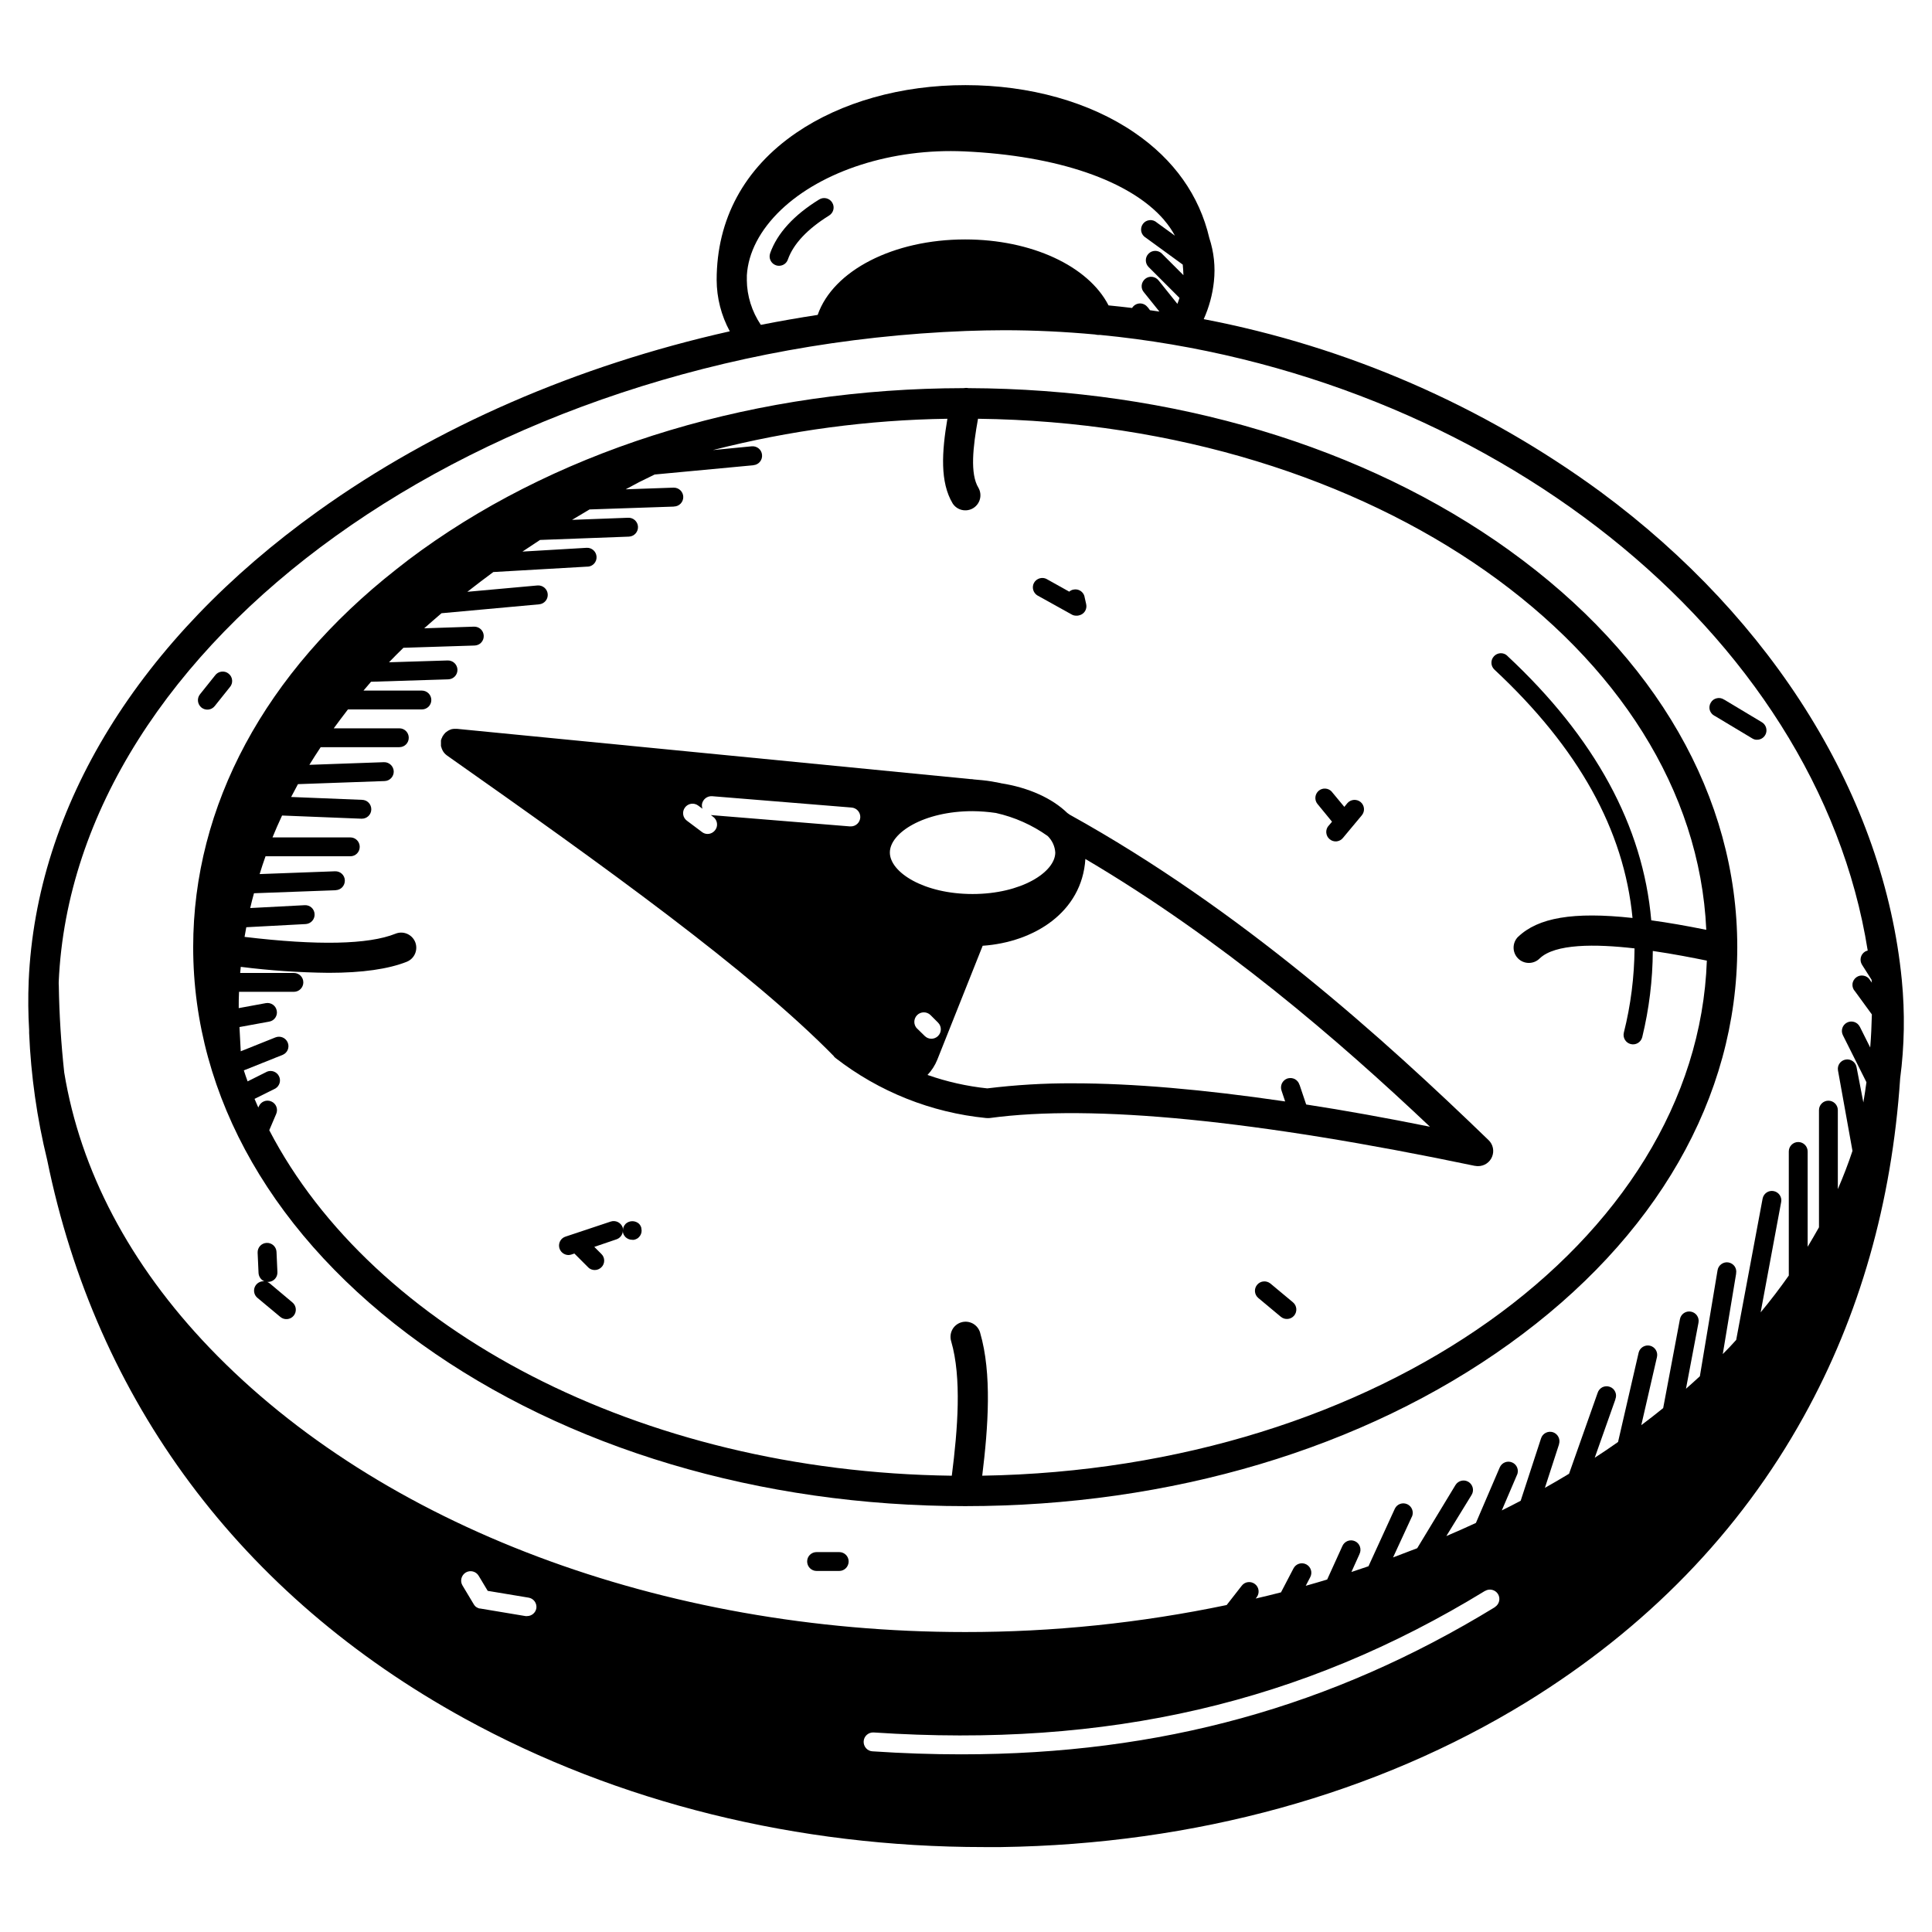 <?xml version="1.0" encoding="UTF-8"?>
<svg width="100pt" height="100pt" version="1.1" viewBox="0 0 100 100" xmlns="http://www.w3.org/2000/svg">
 <path d="m55.375 42.172c-0.043-0.031-0.09-0.062-0.133-0.094-0.781-0.758-2-1.316-3.445-1.539v-0.004c-0.316-0.066-0.637-0.121-0.957-0.152l-0.43-0.039c-0.035 0-0.07-0.016-0.109-0.016h-0.051l-26.586-2.602h-0.176l-0.082 0.012v-0.004c-0.113 0.031-0.219 0.082-0.309 0.156l-0.027 0.023v-0.004c-0.016 0.016-0.035 0.031-0.047 0.051l-0.039 0.043-0.035 0.051c-0.012 0.016-0.027 0.039-0.039 0.055l-0.023 0.051c0 0.023-0.023 0.039-0.031 0.062-0.008 0.02 0 0 0 0 0 0.016 0 0.031-0.016 0.047-0.012 0.02-0.016 0.047-0.016 0.07-0.004 0.023 0 0.039 0 0.059v0.203c0 0.023 0 0.039 0.016 0.059 0.012 0.02 0.008 0.043 0.016 0.062 0.008 0.023 0.016 0.039 0.023 0.055 0.008 0.02 0.016 0.039 0.027 0.062l0.031 0.055 0.039 0.055c0.012 0.016 0.027 0.031 0.039 0.047l0.047 0.047c0.016 0.016 0.031 0.027 0.047 0.039l0.039 0.031c8.086 5.688 15.703 11.156 20.023 15.566l-0.004 0.012c0.023 0.023 0.051 0.047 0.078 0.07 2.254 1.75 4.957 2.828 7.801 3.109 0.059 0.004 0.121 0.004 0.18 0 5.34-0.727 13.789 0.109 25.121 2.477v-0.004c0.055 0.012 0.105 0.016 0.16 0.016 0.316 0 0.605-0.191 0.723-0.488 0.121-0.293 0.051-0.633-0.176-0.852-5.43-5.25-12.797-11.922-21.68-16.848zm-1.145 1.102c0.23 0.227 0.371 0.527 0.391 0.852 0 1.012-1.758 2.148-4.281 2.148-2.523 0-4.281-1.125-4.281-2.148 0-1.02 1.758-2.141 4.281-2.141 0.406 0.004 0.809 0.035 1.207 0.094 0.965 0.215 1.879 0.621 2.684 1.195zm-10.246-0.5-7.191-0.586 0.125 0.094c0.168 0.129 0.238 0.348 0.172 0.547-0.07 0.199-0.258 0.336-0.465 0.336-0.105 0-0.211-0.035-0.293-0.102l-0.781-0.586c-0.215-0.16-0.258-0.465-0.098-0.68 0.16-0.219 0.469-0.262 0.684-0.102l0.223 0.164v0.004c-0.023-0.066-0.035-0.137-0.031-0.207 0.027-0.266 0.262-0.465 0.531-0.445l7.199 0.586c0.27 0.012 0.48 0.238 0.469 0.508-0.012 0.27-0.238 0.48-0.508 0.469zm3.492 10.469h-0.004c-0.195-0.191-0.195-0.504-0.004-0.699 0.191-0.191 0.5-0.195 0.695-0.004l0.391 0.391c0.191 0.191 0.191 0.5 0 0.691-0.191 0.191-0.5 0.191-0.691 0zm20.133 3.93-0.344-1.023h-0.004c-0.039-0.129-0.125-0.234-0.242-0.297-0.117-0.059-0.254-0.07-0.383-0.031-0.125 0.043-0.227 0.137-0.285 0.254-0.055 0.121-0.062 0.258-0.016 0.383l0.184 0.551c-4.258-0.625-7.906-0.938-10.984-0.938h-0.004c-1.48-0.008-2.957 0.082-4.43 0.262-1.055-0.109-2.09-0.344-3.094-0.695 0.215-0.227 0.387-0.492 0.504-0.781l2.352-5.906c2.629-0.18 5.141-1.715 5.316-4.492 7.031 4.148 13.066 9.348 17.836 13.859-2.269-0.457-4.406-0.844-6.414-1.152z"/>
 <path d="m78.125 28.488c-7.492-5.383-17.43-8.359-27.996-8.398-0.086-0.016-0.176-0.016-0.266 0-10.59 0.016-20.555 2.996-28.059 8.398-0.441 0.316-0.867 0.641-1.289 0.977-6.797 5.34-10.516 12.234-10.516 19.559 0 7.773 4.191 15.07 11.801 20.535 7.531 5.41 17.531 8.398 28.16 8.398 10.629 0 20.629-2.981 28.16-8.398 7.617-5.469 11.801-12.758 11.801-20.535 0-7.773-4.195-15.07-11.797-20.535zm-27.285 47.891c0.312-2.531 0.504-5.289-0.105-7.383v-0.004c-0.055-0.203-0.188-0.375-0.371-0.48-0.184-0.102-0.398-0.129-0.602-0.07s-0.375 0.199-0.473 0.383c-0.098 0.188-0.117 0.406-0.055 0.605 0.547 1.883 0.34 4.531 0.031 6.953-16.211-0.207-29.984-7.598-35.328-17.883l0.359-0.844c0.109-0.25-0.004-0.539-0.254-0.645-0.25-0.109-0.535 0.004-0.645 0.254l-0.027 0.062c-0.066-0.148-0.133-0.297-0.195-0.449l1.082-0.539c0.215-0.133 0.297-0.406 0.184-0.633-0.113-0.23-0.383-0.332-0.617-0.238l-1.008 0.504c-0.07-0.195-0.137-0.383-0.195-0.57v-0.004c0.016 0 0.035-0.008 0.051-0.016l1.953-0.781c0.25-0.098 0.371-0.383 0.27-0.633-0.102-0.254-0.387-0.371-0.637-0.273l-1.797 0.719-0.066-1.254 1.539-0.281c0.129-0.023 0.242-0.094 0.316-0.203 0.07-0.105 0.102-0.234 0.074-0.363-0.047-0.266-0.301-0.438-0.566-0.391l-1.402 0.258c0-0.281 0-0.562 0.016-0.844h2.84c0.27 0 0.488-0.219 0.488-0.488 0-0.273-0.219-0.488-0.488-0.488h-2.781c0.008-0.105 0.023-0.211 0.031-0.316h0.004c1.504 0.191 3.019 0.293 4.539 0.309 1.758 0 3.094-0.195 4.055-0.574h-0.004c0.402-0.16 0.594-0.617 0.434-1.02-0.164-0.398-0.617-0.594-1.02-0.43-1.402 0.562-4.031 0.617-7.812 0.164 0.027-0.164 0.059-0.332 0.09-0.5l3.074-0.164c0.27-0.016 0.477-0.246 0.461-0.516-0.012-0.27-0.242-0.477-0.512-0.461l-2.82 0.148c0.059-0.262 0.125-0.516 0.195-0.766l4.234-0.156-0.004-0.004c0.273-0.008 0.48-0.234 0.473-0.508-0.008-0.27-0.234-0.477-0.504-0.469l-3.906 0.145c0.094-0.309 0.195-0.617 0.305-0.922h4.391c0.27 0 0.484-0.215 0.484-0.488 0-0.27-0.215-0.488-0.484-0.488h-4.031c0.156-0.383 0.32-0.758 0.496-1.133l4.102 0.164h0.02c0.27 0.004 0.492-0.207 0.496-0.48 0.004-0.27-0.207-0.492-0.48-0.496l-3.668-0.148c0.117-0.223 0.234-0.445 0.352-0.664l4.481-0.16h0.004c0.27-0.008 0.48-0.234 0.473-0.504-0.012-0.27-0.238-0.48-0.508-0.473l-3.859 0.137c0.188-0.305 0.383-0.609 0.586-0.914h4.074-0.004c0.273 0 0.488-0.215 0.488-0.488 0-0.27-0.215-0.488-0.488-0.488h-3.394c0.234-0.324 0.484-0.648 0.734-0.977h3.824c0.273 0 0.492-0.215 0.492-0.488 0-0.27-0.219-0.488-0.492-0.488h-3.019c0.133-0.152 0.266-0.305 0.391-0.457l4-0.125h-0.004c0.273-0.008 0.484-0.23 0.477-0.504-0.012-0.27-0.234-0.48-0.508-0.473l-3.035 0.094c0.246-0.254 0.492-0.504 0.746-0.75l3.684-0.117c0.273-0.008 0.484-0.234 0.473-0.504-0.008-0.27-0.23-0.48-0.504-0.473l-2.578 0.086c0.293-0.262 0.594-0.52 0.898-0.781l5.051-0.461c0.27-0.023 0.469-0.262 0.445-0.531-0.023-0.27-0.262-0.469-0.535-0.445l-3.625 0.328c0.438-0.344 0.887-0.684 1.344-1.023l4.883-0.281v0.004c0.273-0.016 0.477-0.246 0.461-0.516s-0.246-0.477-0.516-0.461l-3.32 0.195c0.297-0.195 0.602-0.402 0.91-0.602l4.602-0.172c0.27-0.012 0.477-0.238 0.469-0.508-0.012-0.27-0.238-0.48-0.508-0.469l-2.906 0.109c0.297-0.18 0.602-0.359 0.906-0.539l4.371-0.148v-0.004c0.27-0.004 0.484-0.227 0.48-0.496s-0.227-0.484-0.496-0.48h-0.016l-2.469 0.086c0.234-0.125 0.465-0.25 0.703-0.375l0.797-0.391 5.117-0.48v-0.004c0.27-0.023 0.469-0.266 0.441-0.535-0.023-0.27-0.262-0.465-0.535-0.441l-2.008 0.195c3.969-1.016 8.043-1.562 12.137-1.621-0.289 1.711-0.391 3.285 0.277 4.391 0.234 0.352 0.703 0.453 1.062 0.234 0.359-0.223 0.477-0.688 0.266-1.055-0.438-0.719-0.285-2.109-0.02-3.57 20.445 0.25 37.043 11.938 37.695 26.453-1.039-0.211-1.988-0.375-2.848-0.492-0.426-4.883-2.914-9.461-7.453-13.691v-0.004c-0.195-0.184-0.504-0.172-0.688 0.027-0.184 0.195-0.176 0.504 0.023 0.691 4.348 4.055 6.711 8.297 7.148 12.855-3.078-0.336-4.891-0.012-5.922 0.977v-0.004c-0.309 0.309-0.312 0.809-0.004 1.121 0.305 0.309 0.809 0.312 1.117 0.004 0.797-0.77 2.879-0.758 4.914-0.523-0.012 1.473-0.195 2.938-0.555 4.363-0.062 0.262 0.098 0.527 0.359 0.59 0.262 0.066 0.527-0.094 0.594-0.359 0.355-1.457 0.539-2.957 0.547-4.461 1.078 0.156 2.082 0.355 2.797 0.5-0.508 14.559-17.055 26.328-37.504 26.66z"/>
 <path d="m53.711 30.828 1.758 0.977c0.07 0.043 0.152 0.062 0.234 0.062h0.039c0.039 0 0.074-0.004 0.109-0.016 0.129-0.027 0.238-0.105 0.309-0.215 0.066-0.109 0.09-0.242 0.059-0.371l-0.086-0.383 0.004 0.004c-0.059-0.262-0.32-0.43-0.586-0.367-0.078 0.016-0.148 0.051-0.207 0.105l-1.156-0.645-0.004-0.004c-0.234-0.129-0.531-0.043-0.664 0.191-0.129 0.234-0.043 0.531 0.191 0.664z"/>
 <path d="m68.945 42.531-0.18 0.215v-0.004c-0.086 0.098-0.129 0.23-0.117 0.359 0.012 0.133 0.074 0.254 0.176 0.336 0.098 0.086 0.23 0.125 0.359 0.113 0.133-0.016 0.254-0.082 0.332-0.184l0.977-1.172c0.168-0.207 0.137-0.508-0.066-0.68-0.207-0.168-0.508-0.145-0.684 0.055l-0.16 0.195-0.648-0.781h0.004c-0.176-0.199-0.477-0.223-0.68-0.055-0.203 0.172-0.234 0.473-0.07 0.68z"/>
 <path d="m33.18 63.504c-0.012-0.027-0.027-0.059-0.043-0.082v-0.004c-0.016-0.023-0.039-0.051-0.059-0.074-0.195-0.18-0.5-0.18-0.695 0-0.02 0.023-0.043 0.051-0.059 0.078v-0.004c-0.02 0.027-0.031 0.055-0.043 0.086-0.016 0.031-0.023 0.059-0.031 0.09h0.004c-0.004 0.031-0.004 0.062 0 0.09-0.004-0.051-0.012-0.102-0.023-0.148-0.09-0.254-0.363-0.391-0.617-0.309l-2.344 0.781c-0.23 0.074-0.367 0.305-0.328 0.543 0.039 0.234 0.242 0.406 0.48 0.41 0.051 0 0.105-0.012 0.156-0.027l0.152-0.051 0.711 0.711h-0.004c0.191 0.191 0.5 0.191 0.691 0 0.094-0.09 0.145-0.215 0.145-0.344s-0.051-0.254-0.145-0.344l-0.367-0.367 1.148-0.391c0.195-0.066 0.328-0.246 0.332-0.453v0.086c0.008 0.031 0.016 0.059 0.027 0.09 0.016 0.031 0.027 0.059 0.047 0.086 0.016 0.023 0.039 0.051 0.059 0.074 0.094 0.09 0.219 0.141 0.348 0.141 0.031 0.004 0.062 0.004 0.094 0 0.031-0.008 0.062-0.016 0.09-0.027 0.031-0.012 0.062-0.027 0.086-0.043 0.027-0.02 0.055-0.039 0.074-0.062 0.094-0.09 0.145-0.215 0.145-0.344 0-0.031-0.004-0.062-0.012-0.094 0-0.035-0.008-0.066-0.02-0.098z"/>
 <path d="m65.75 66.43c-0.211-0.164-0.512-0.133-0.68 0.07-0.172 0.203-0.148 0.504 0.055 0.68l1.172 0.977c0.207 0.172 0.516 0.145 0.688-0.062s0.145-0.516-0.062-0.688z"/>
 <path d="m10.43 36.625c0.098 0.078 0.227 0.117 0.355 0.102 0.129-0.012 0.246-0.078 0.328-0.18l0.781-0.977c0.09-0.102 0.133-0.23 0.121-0.363-0.012-0.137-0.078-0.258-0.184-0.34-0.102-0.086-0.238-0.121-0.371-0.102-0.129 0.016-0.25 0.086-0.328 0.195l-0.781 0.977c-0.168 0.211-0.133 0.516 0.078 0.688z"/>
 <path d="m13.965 66.43c-0.039-0.031-0.086-0.059-0.133-0.078h0.062c0.27-0.012 0.477-0.238 0.465-0.508l-0.047-1.047c-0.012-0.27-0.242-0.477-0.512-0.465s-0.477 0.238-0.465 0.512l0.047 1.047c0.012 0.188 0.125 0.355 0.301 0.43-0.215-0.023-0.418 0.102-0.5 0.305-0.078 0.199-0.016 0.43 0.156 0.562l1.172 0.977c0.207 0.172 0.516 0.145 0.688-0.062 0.172-0.207 0.145-0.516-0.062-0.688z"/>
 <path d="m43.438 80.336h-1.172c-0.27 0-0.488 0.215-0.488 0.484 0 0.273 0.219 0.492 0.488 0.492h1.172c0.27 0 0.488-0.219 0.488-0.492 0-0.27-0.219-0.484-0.488-0.484z"/>
 <path d="m88.742 37.047 1.953 1.172c0.074 0.047 0.16 0.074 0.25 0.07 0.219 0 0.41-0.145 0.469-0.355 0.059-0.211-0.031-0.438-0.219-0.551l-1.953-1.172v0.004c-0.109-0.078-0.25-0.105-0.379-0.074-0.133 0.027-0.246 0.109-0.312 0.227-0.07 0.113-0.09 0.25-0.055 0.383 0.039 0.129 0.125 0.234 0.246 0.301z"/>
 <path d="m42.914 11.156c0.23-0.141 0.305-0.441 0.16-0.672-0.141-0.23-0.441-0.301-0.672-0.16-1.32 0.812-2.176 1.758-2.539 2.781v0.004c-0.09 0.254 0.043 0.531 0.297 0.621 0.051 0.02 0.105 0.027 0.16 0.027 0.211 0 0.395-0.129 0.461-0.328 0.289-0.812 1.016-1.578 2.133-2.273z"/>
 <path d="m98.438 50.73c-0.918-9.422-6.602-18.633-15.594-25.273-6.098-4.465-13.113-7.516-20.539-8.938 0.277-0.621 0.457-1.277 0.527-1.953 0.082-0.758 0-1.523-0.238-2.246-0.512-2.195-1.824-4.055-3.871-5.453-2.32-1.59-5.43-2.461-8.75-2.461-3.324-0.004-6.441 0.883-8.762 2.469-2.695 1.844-4.117 4.477-4.117 7.617 0.004 0.93 0.238 1.84 0.68 2.656-7.898 1.773-15.219 4.941-21.309 9.305-9.273 6.641-14.59 15.281-14.98 24.328-0.035 0.848-0.027 1.695 0.023 2.539v0.152-0.004c0.094 2.215 0.406 4.414 0.934 6.57 2.539 12.461 10.004 22.535 21.594 28.906 7.945 4.363 17.227 6.66 26.898 6.66h0.883c10.016-0.145 19.422-2.734 27.195-7.504 6.199-3.82 11.027-8.781 14.348-14.781 2.891-5.211 4.562-11.082 4.992-17.5 0.223-1.688 0.25-3.394 0.086-5.09zm-59.781-36.238v-0.242c0.07-1.172 0.68-2.344 1.758-3.379 2.137-2.039 5.777-3.203 9.5-3.035 4.82 0.219 8.594 1.516 10.344 3.555h-0.004c0.215 0.246 0.402 0.52 0.559 0.809l-0.93-0.676c-0.102-0.094-0.238-0.145-0.379-0.129-0.141 0.012-0.266 0.082-0.348 0.195-0.082 0.113-0.113 0.254-0.086 0.391 0.031 0.137 0.117 0.254 0.238 0.324l1.91 1.391c0.016 0.18 0.031 0.359 0.035 0.547l-1.121-1.121h0.004c-0.195-0.184-0.5-0.184-0.688 0.008-0.188 0.188-0.188 0.492-0.004 0.684l1.605 1.605c-0.031 0.102-0.07 0.207-0.109 0.309l-0.961-1.199-0.004-0.004c-0.078-0.105-0.199-0.176-0.328-0.195-0.133-0.02-0.27 0.02-0.371 0.102-0.105 0.086-0.172 0.207-0.184 0.34-0.012 0.133 0.031 0.266 0.121 0.363l0.797 0.992-0.488-0.07-0.117-0.156-0.004 0.004c-0.098-0.133-0.25-0.203-0.41-0.199-0.164 0.008-0.309 0.094-0.395 0.234-0.406-0.047-0.812-0.094-1.219-0.133-1.043-2.035-3.984-3.414-7.422-3.414-3.711 0-6.836 1.609-7.633 3.906-0.988 0.152-1.973 0.324-2.945 0.516v-0.004c-0.461-0.688-0.715-1.492-0.723-2.316zm-10.891 68.75h-0.004c-0.039 0.234-0.242 0.406-0.48 0.406-0.027 0.004-0.055 0.004-0.082 0l-2.344-0.391h-0.023l-0.035-0.008h-0.004c-0.023-0.008-0.051-0.016-0.074-0.031l-0.031-0.016v0.004c-0.031-0.02-0.059-0.043-0.09-0.066v-0.004c-0.023-0.023-0.047-0.051-0.066-0.082l-0.008-0.012-0.586-0.977c-0.141-0.23-0.062-0.531 0.168-0.672 0.23-0.137 0.531-0.062 0.668 0.168l0.469 0.781 2.117 0.352c0.258 0.043 0.434 0.281 0.402 0.543zm49.609-0.055c-8.43 5.156-17.305 7.617-27.621 7.617-1.5 0-3.031-0.051-4.594-0.156h-0.004c-0.129-0.008-0.25-0.066-0.332-0.164-0.086-0.098-0.129-0.227-0.121-0.355 0.016-0.27 0.25-0.473 0.52-0.457 12.109 0.805 22.164-1.527 31.641-7.328v0.004c0.23-0.141 0.531-0.066 0.672 0.16 0.141 0.23 0.066 0.531-0.16 0.672zm11.793-13.086 0.695-4.184-0.004 0.004c0.027-0.133 0-0.266-0.074-0.375-0.078-0.109-0.191-0.18-0.324-0.203-0.129-0.023-0.262 0.012-0.367 0.09-0.109 0.078-0.176 0.195-0.195 0.324l-0.914 5.477c-0.234 0.219-0.477 0.434-0.719 0.648l0.648-3.422c0.051-0.266-0.125-0.52-0.391-0.57-0.266-0.051-0.52 0.125-0.57 0.391l-0.867 4.602c-0.367 0.297-0.746 0.594-1.133 0.883l0.812-3.527v-0.004c0.059-0.262-0.105-0.52-0.363-0.582-0.262-0.059-0.523 0.102-0.586 0.359l-1.066 4.625c-0.391 0.277-0.797 0.551-1.207 0.816l1.07-3.023-0.004-0.004c0.051-0.125 0.051-0.262-0.004-0.383-0.055-0.125-0.156-0.219-0.285-0.262-0.125-0.047-0.262-0.035-0.383 0.023-0.117 0.062-0.207 0.168-0.246 0.297l-1.477 4.18c-0.41 0.25-0.828 0.492-1.25 0.73l0.734-2.262h-0.004c0.082-0.258-0.059-0.531-0.312-0.617-0.258-0.082-0.535 0.059-0.617 0.316l-1.055 3.231c-0.32 0.172-0.645 0.336-0.977 0.5l0.789-1.844v0.008c0.109-0.25-0.004-0.539-0.25-0.645-0.25-0.109-0.535 0.004-0.645 0.254l-1.234 2.875c-0.504 0.234-1.016 0.461-1.531 0.68l1.309-2.133c0.141-0.23 0.066-0.531-0.164-0.672-0.23-0.141-0.531-0.066-0.672 0.164l-1.98 3.269c-0.414 0.16-0.828 0.32-1.25 0.477l0.977-2.117h0.004c0.102-0.246-0.008-0.527-0.246-0.637-0.242-0.109-0.523-0.012-0.641 0.227l-1.367 2.984c-0.293 0.102-0.586 0.195-0.883 0.297l0.418-0.926v-0.004c0.059-0.117 0.066-0.254 0.023-0.383-0.043-0.125-0.137-0.227-0.258-0.281-0.121-0.055-0.262-0.059-0.387-0.008-0.121 0.051-0.219 0.148-0.27 0.273l-0.781 1.719c-0.367 0.113-0.738 0.219-1.109 0.324l0.234-0.449c0.125-0.242 0.031-0.535-0.207-0.66-0.242-0.125-0.535-0.031-0.66 0.207l-0.648 1.242c-0.434 0.113-0.875 0.219-1.312 0.32l0.055-0.066-0.004 0.004c0.164-0.215 0.129-0.523-0.086-0.688-0.215-0.164-0.52-0.129-0.684 0.086l-0.781 1c-4.453 0.93-8.988 1.402-13.539 1.398-15.664 0-30.273-5.496-39.102-14.707-4.141-4.32-6.695-9.18-7.527-14.258-0.16-1.48-0.258-2.988-0.281-4.531l-0.004 0.004c0.004-0.008 0.004-0.02 0-0.031v-0.117c0.766-17.609 21.82-32.734 46.961-33.703 0.664-0.023 1.32-0.039 1.977-0.039 1.578 0 3.141 0.078 4.688 0.219 0.086 0.02 0.176 0.031 0.266 0.023 20.008 1.93 37.121 15.336 39.742 31.867-0.051 0.012-0.098 0.031-0.141 0.055-0.23 0.145-0.297 0.445-0.156 0.676l0.496 0.781c0 0.047 0.008 0.09 0.016 0.137v0.012l-0.094-0.125h0.004c-0.07-0.121-0.188-0.207-0.324-0.234-0.137-0.031-0.281 0-0.391 0.082-0.113 0.082-0.188 0.211-0.199 0.352-0.012 0.137 0.035 0.273 0.133 0.375l0.871 1.195c-0.016 0.586-0.039 1.148-0.086 1.711l-0.539-1.078v0.004c-0.121-0.242-0.414-0.34-0.656-0.219-0.242 0.121-0.34 0.414-0.219 0.656l1.219 2.434c-0.047 0.352-0.102 0.703-0.16 1.047l-0.352-1.828c-0.051-0.266-0.305-0.441-0.566-0.391-0.266 0.047-0.441 0.297-0.395 0.562l0.75 4.164c-0.219 0.664-0.477 1.328-0.758 1.98v-4.09c0-0.27-0.219-0.488-0.488-0.488s-0.488 0.219-0.488 0.488v6.066c-0.195 0.336-0.379 0.672-0.586 1.008v-4.934c0-0.27-0.219-0.488-0.488-0.488s-0.488 0.219-0.488 0.488v6.422c-0.453 0.645-0.938 1.281-1.457 1.906l1.062-5.711v0.004c0.051-0.266-0.125-0.52-0.391-0.57-0.266-0.051-0.52 0.125-0.57 0.391l-1.367 7.312c-0.215 0.246-0.457 0.496-0.699 0.738z"/>
</svg>
